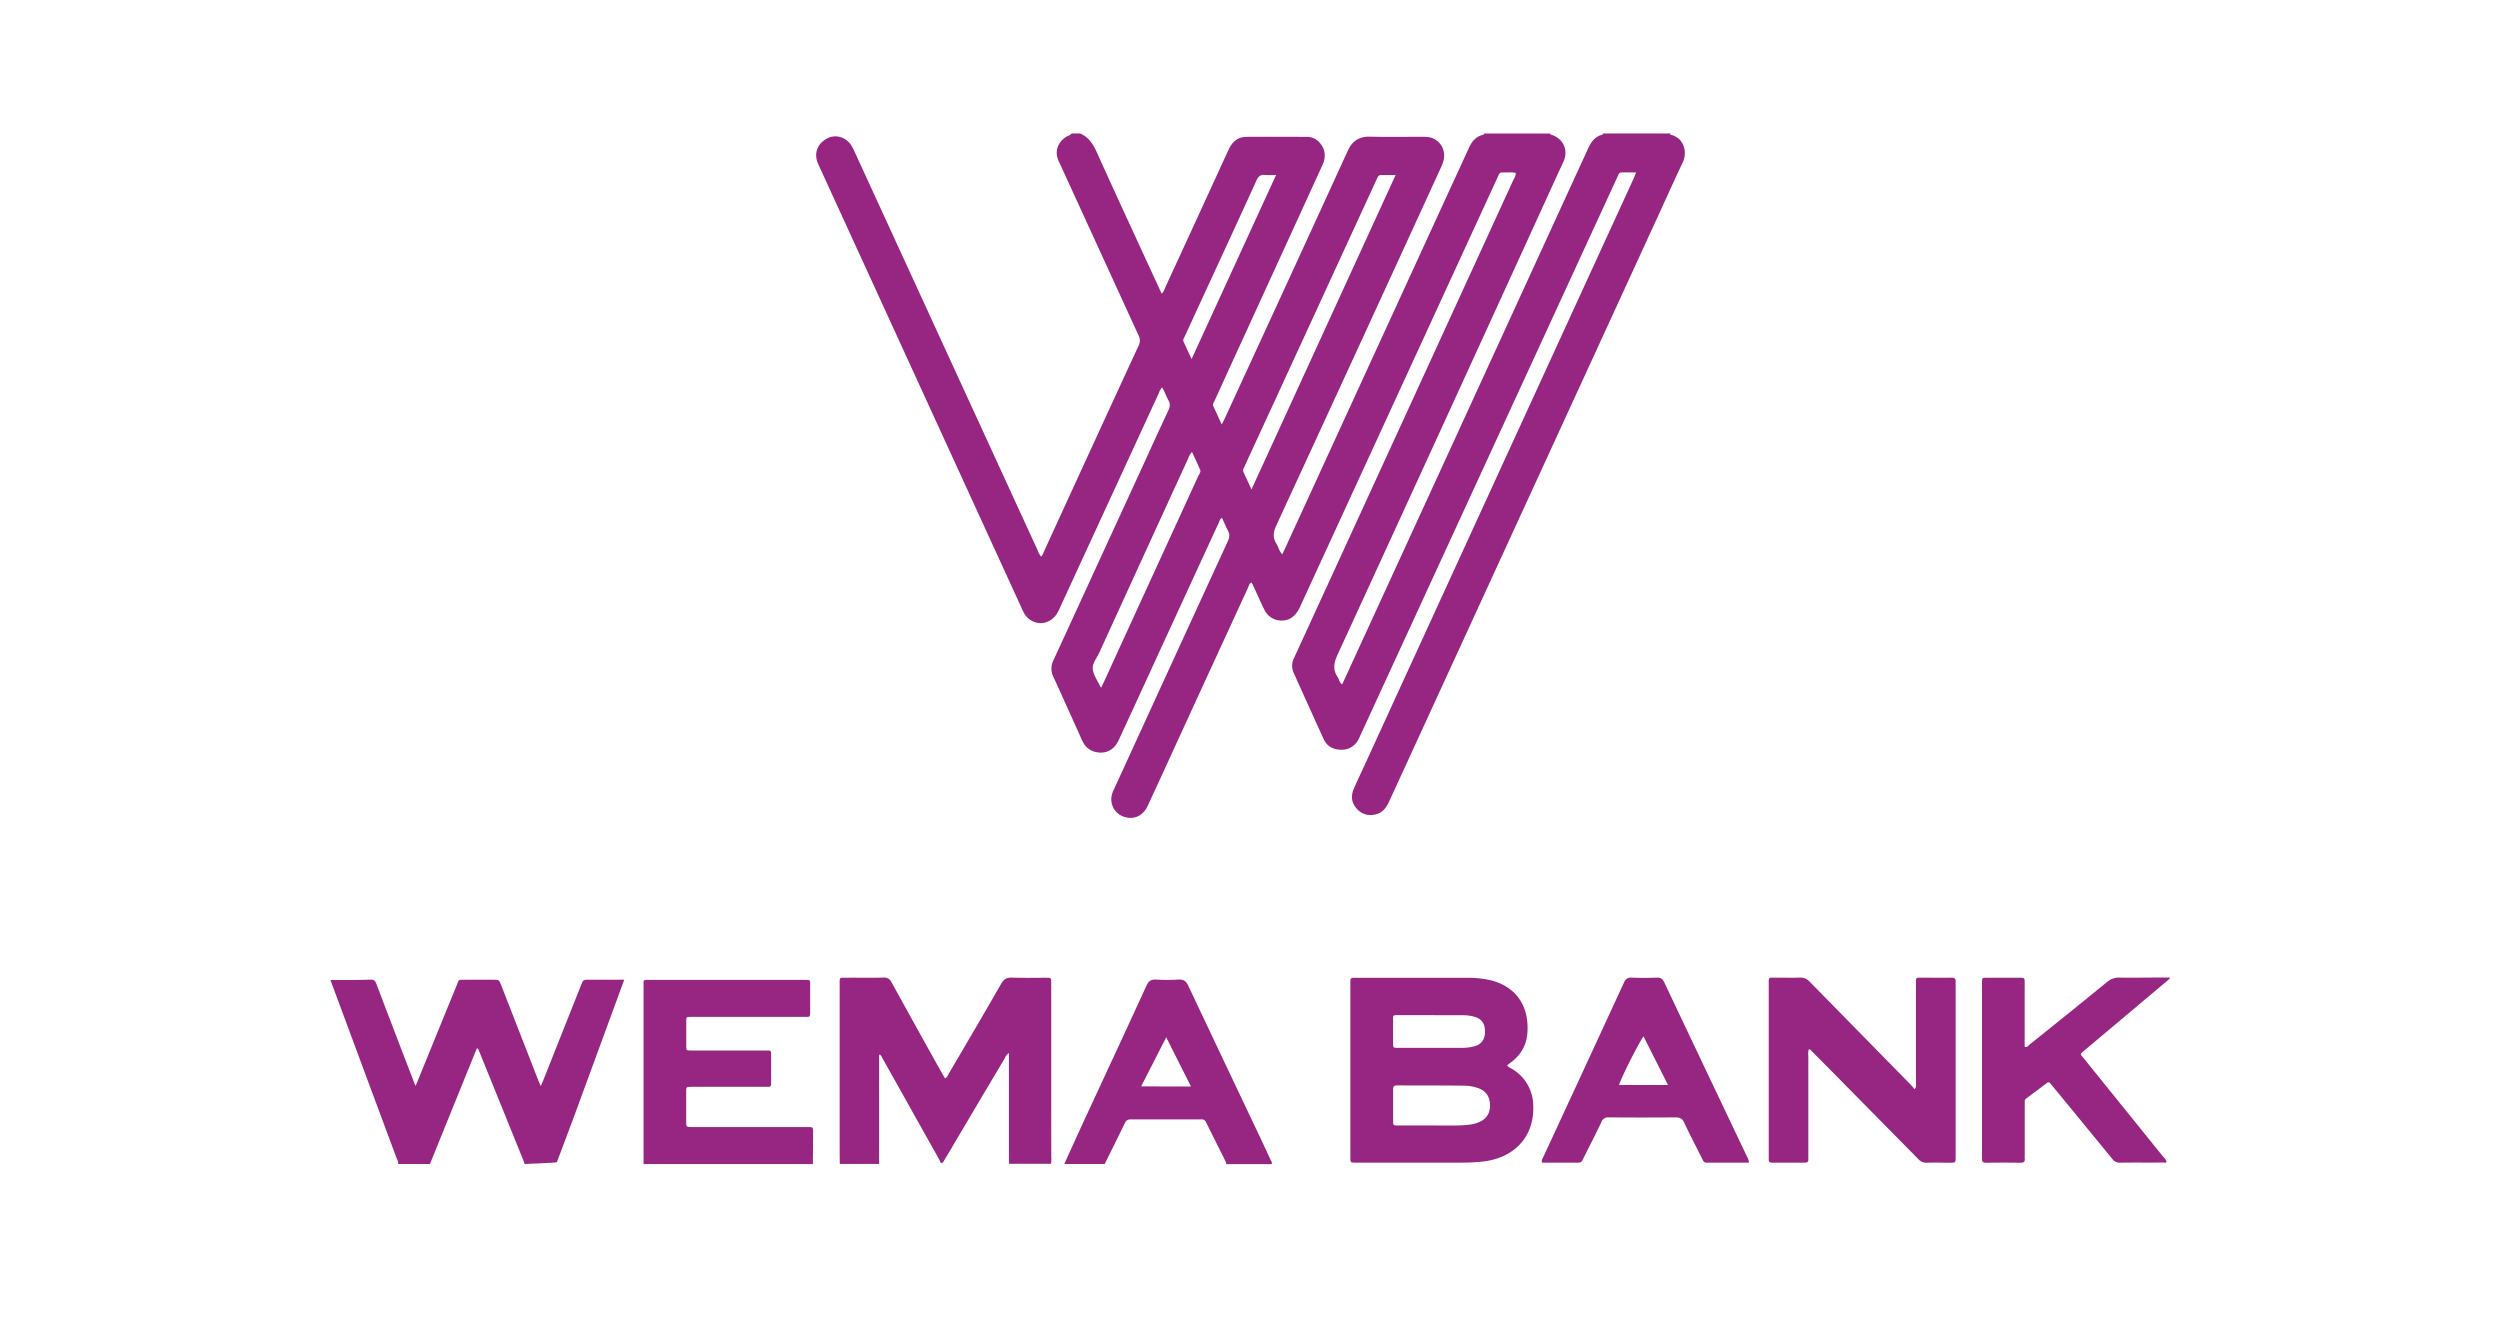 <svg id="Layer_4" data-name="Layer 4" xmlns="http://www.w3.org/2000/svg" viewBox="0 0 2040.94 1077.17"><defs><style>.cls-1{fill:#972582;}</style></defs><title>wema</title><path class="cls-1" d="M1109.08,603.44c.64-1.18,1.16-2.41,1.72-3.62L1316,154c1.68-3.64,3.38-7.26,5-10.91.58-1.25,1.16-2.35,2.84-2.34h11.87c-1,2.29-1.53,4-2.32,5.62Q1223.65,385.54,1114,624.72c-2.92,6.35-5.93,12.69-8.74,19.1-2.47,5.65-2.11,11.15,2,15.94a14.89,14.89,0,0,0,15.27,5.2c6.11-1.24,9.17-5.47,11.55-10.7Q1243.51,416,1352.92,177.82c7-15.16,13.75-30.36,20.93-45.45,3.94-8.37.75-20.15-10.25-22.42v-1h-55.09a1.11,1.11,0,0,1-.09.94c-6,1.32-9.17,5.55-11.62,10.7l-24.45,53.21q-86.89,189.63-174,379.19c-.82,1.82-1.69,3.61-2.69,5.71-2.29-1.52-2.32-4.06-3.56-5.85-4.24-6.11-3.2-11.74-.13-18.42q89.64-195,178.73-390.18c1.87-4.09,3.79-8.17,5.64-12.22,4.37-9.72-.29-19.43-10.6-22.23h0a2,2,0,0,0-.34-.81h-54a1.25,1.25,0,0,1-.12.93c-6,1.21-9.49,5.15-11.9,10.42q-14,30.48-28,60.93L1048.69,448.6c-.57,1.2-1.15,2.39-1.91,3.95-2.48-2.62-3.06-6-4.74-8.66-3.14-5-2.64-9.42-.15-14.82q67.42-146,134.43-292.24c1.91-4.15,3.35-8.29,2.3-13a14.86,14.86,0,0,0-12.58-11.9,37.39,37.39,0,0,0-5.5-.26c-14,0-28,.26-42-.11-9.08-.25-14.68,3.63-18.33,11.7q-36.92,80.73-74.11,161.37L999.74,341.9c-.61,1.36-1.34,2.66-2.35,4.66-2.44-5.34-4.58-10.14-6.86-14.95-.84-1.85.46-3.21,1.12-4.58q10.86-23.92,21.83-47.79,33.12-72.31,66.22-144.65c3.06-6.63,2.15-13.22-2.4-18.14a13.52,13.52,0,0,0-10.13-4.73c-16.53,0-33.06-.14-49.58,0-7.11,0-11.71,4.2-14.58,10.45l-16.5,35.91q-17.82,38.86-35.7,77.65c-.59,1.32-.85,2.9-2.52,3.87l-12.36-26.78c-13.43-29.24-27-58.45-40.19-87.78-3.06-6.89-6.66-12.94-13.89-16.06h-7c-1.27,1.65-3.39,1.93-5,3.06-5.18,3.73-7.78,8.6-7,15a23.1,23.1,0,0,0,2.4,6.53q32.09,70.07,64.16,140.07a9,9,0,0,1,.17,8.44q-39,84.47-77.69,169a8.05,8.05,0,0,1-2,3.35,19.81,19.81,0,0,1-2.93-5.5q-74.65-162.51-149.3-325.06a36.57,36.57,0,0,0-2.75-5.31c-4.58-6.85-12.89-9.17-19.72-5.5-7.94,4.21-10.91,12.22-7.47,20.32.6,1.39,1.25,2.73,1.86,4.1l164.2,358.39a48.16,48.16,0,0,0,2.18,4.59c6.22,10.69,20.17,11,26.81.62a52.08,52.08,0,0,0,3.13-6.25l80-173.6a17,17,0,0,1,2.69-5c2.33,3.34,3.37,7.25,5.36,10.69,1.62,2.78,1.23,5.18-.08,8-6.93,14.81-13.75,29.69-20.5,44.53Q896.66,459.28,860,539.06a15.07,15.07,0,0,0-.07,13.49c1.29,2.72,2.53,5.46,3.77,8.19,6.52,14.44,13.08,28.86,19.52,43.33,2.17,4.85,5.44,8.35,10.7,9.7,8.44,2.15,15.44-1.18,19.26-9.37,7.94-17.09,15.78-34.22,23.66-51.34q29-63.19,58.15-126.34c.62-1.36.84-3.06,2.65-3.94,1.64,3.56,3,7,4.74,10.19s1.44,5.7,0,8.86q-46.07,100.17-92,200.46c-.76,1.66-1.6,3.31-2.2,5A15,15,0,0,0,917,666.6a15.63,15.63,0,0,0,2,.59c7.41,1.91,14.33-1.53,17.88-9.17q12.23-26.35,24.23-52.73,28.83-62.73,57.71-125.44c.7-1.53.92-3.5,3-4.4l3.45,7.41c2.3,5,4.46,10.08,7,15a15.26,15.26,0,0,0,13.65,8.74c6.27.23,10.69-3.05,13.9-8.26a50.24,50.24,0,0,0,2.43-4.94L1212.35,167q5.33-11.6,10.69-23.18c.7-1.52,1.18-3.19,3.38-3.05,3.63.17,7.3-.32,11,.32.15,2.64-1.37,4.58-2.31,6.61q-71.28,155.55-142.65,311l-35.91,78.21A14,14,0,0,0,1056,549q12.21,27.18,24.53,54.25c2.79,6.11,7.9,8.78,14.5,8.83A15,15,0,0,0,1109.08,603.44Zm-141.77-329q9.56-20.9,19.22-41.78c13.12-28.46,26.3-56.89,39.26-85.43,1.53-3.45,3.42-4.82,7.1-4.4a82.39,82.39,0,0,0,8.89,0l-69,150.33c-2.5-5.43-4.47-9.78-6.5-14.09-.84-1.8.39-3.18,1-4.63Zm11.11,113.78-27.5,60Q926.46,501.54,902,555c-.88,1.94-1.8,3.85-3,6.37a9.58,9.58,0,0,1-.91-1.11c-2.13-4.71-5.5-9.27-6-14.15-.46-4.58,3.31-8.87,5.31-13.24q36.27-79.42,72.66-158.73a13.93,13.93,0,0,1,3.06-5.22c2.29,5,4.58,9.79,6.66,14.6.73,1.78-.55,3.2-1.3,4.66Zm43.26,11.37c-2.44-5.29-4.35-9.53-6.39-13.75-1.07-2.22.2-3.9,1-5.65q11.78-25.71,23.65-51.36,41.61-90.44,83.21-180.89c.49-1.06,1-2.1,1.53-3.18a2.9,2.9,0,0,1,3-1.91h11.69Z"/><path class="cls-1" d="M509.61,799.8l-41.83,114-13.18,35c-.17.48-26.46,1.44-26.46,1.44a11.31,11.31,0,0,0-.46-1.91q-18.27-45.2-36.6-90.36c-.35-.87-.51-1.91-1.65-2.17a7.73,7.73,0,0,0-.51.88L351,950.25h-26c.35-2-.79-3.55-1.4-5.23q-10.38-27.94-20.76-55.77Q288.72,851.06,274.55,813l-.12-.34-4-10.74-.68-1.86c11.06,0,22.15,0,33.21-.28,2.91,0,3.59,1.53,4.4,3.7q11.35,29.89,22.83,59.78c2.88,7.42,5.73,14.85,9,23.29.93-2.1,1.52-3.36,2-4.58q15.78-38.76,31.58-77.42c2.23-5.44,1.05-4.58,7.16-4.69h23c4.42,0,4.43,0,6.11,4.16q15.07,38.63,30.14,77.29c.58,1.53,1.27,3.06,2.26,5.38.88-2,1.53-3.3,2-4.58l30.83-77.59c1.85-4.68,1.86-4.68,6.66-4.68Z"/><path class="cls-1" d="M858.19,895.25V802.69c0-4.43,0-4.46-4.34-4.47-9.17,0-18.33.22-27.5-.13-4.35-.16-6.78,1.15-9,5-14,24.45-28.31,48.72-42.55,73-.87,1.52-1.42,3.27-3.3,4.32-1-1.7-1.86-3.06-2.65-4.58Q748.22,839,727.88,802a6.34,6.34,0,0,0-6.58-3.91c-10,.25-20,0-30,.11-6.42,0-5.82-.76-5.82,5.93V940.7c0,3.16.07,6.34.12,9.5h32.08V860.91c1.62.34,1.85,1.39,2.29,2.2q23.46,41.85,46.9,83.7a18.9,18.9,0,0,1,.95,2.28c1.45.87,2-.14,2.67-1.19l9.95-16.81q19.86-33.6,39.79-67.08a10,10,0,0,1,3.45-4.4v85c0,1.83.1,3.67.14,5.5h34.07a15.39,15.39,0,0,0,.35-5.45Q858.21,920,858.19,895.25Z"/><path class="cls-1" d="M657.53,920.12H564.94c-4.7,0-4.74,0-4.75-4.47v-24c0-4.34,0-4.36,4.35-4.4H625.6c3.85,0,3.91,0,3.93-3.78V861.92c0-4.69,0-4.28-4.48-4.31-11.67-.08-23.35,0-35,0h-26c-3.72,0-3.78-.09-3.81-3.92v-20c0-3.46.09-3.53,3.66-3.53h93.62c3.8,0,3.85,0,3.88-3.87v-21c0-5.63.67-5.34-5.43-5.34H531.85c-7.47,0-6.46-.83-6.46,6.26V950.31H663.61c0-8,.19-16,.19-24C663.7,919.24,664.44,920.2,657.53,920.12Z"/><path class="cls-1" d="M1702,857.26q34.63-29.1,69.26-58.25v-1c-13.75,0-27.36.24-41,.09a14.33,14.33,0,0,0-10,3.5q-31.42,25.62-63.08,50.93c-1.19,1-2.09,2.69-4.3,2.17V802.1c0-3.81-.08-3.87-3.9-3.88h-27c-3.85,0-3.85,0-3.94,3.83V933.76c0,4,.1,8,0,12-.1,2.55.73,3.52,3.39,3.49q14-.21,28,0c2.49,0,3.83-.62,3.51-3.35a26,26,0,0,1,0-3.06V901.3c0-1.53-.39-3.34,1.27-4.58q8.43-6.26,16.81-12.6a1.84,1.84,0,0,1,2.61,0,1.68,1.68,0,0,1,.33.46c.61.79,1.26,1.53,1.9,2.34q24.3,29.58,48.58,59.19a7.21,7.21,0,0,0,6.28,3.06c11.68-.17,23.37,0,35-.11,1,0,2.34.64,3.06-.7a11.91,11.91,0,0,0-2.85-4.06q-32.36-40.12-64.75-80.24C1698.25,860.39,1697.51,861,1702,857.26Z"/><path class="cls-1" d="M1030,931.21q-30-63.19-59.9-126.43c-1.86-4-4-5.34-8.25-5.07a146.08,146.08,0,0,1-18,0c-4-.23-6.11,1.07-7.85,4.88-16.14,35.28-32.55,70.45-48.88,105.68q-9.17,19.93-18.26,40h33c5.54-11.21,11.13-22.38,16.54-33.61,1.18-2.42,2.81-2.84,5.18-2.82h57.09a3.75,3.75,0,0,1,3.92,2.32c5.38,10.92,10.86,21.78,16.29,32.69a4.65,4.65,0,0,1,.14,1.53h37.06c.73-1.53-.37-2.52-.9-3.67C1034.83,941.51,1032.39,936.33,1030,931.21Zm-98.4-44.3,20.49-40.11c7,13.94,13.46,26.82,20.18,40.2Z"/><path class="cls-1" d="M1235.32,873.22c-1.62-1.08-3.62-1.68-4.84-3.28.12-.28.15-.44.26-.54.66-.51,1.31-1,2-1.52,8.49-6.11,13.5-14.27,14.2-24.75,1.53-21.68-9.16-37.75-30.08-42.88a83.38,83.38,0,0,0-19.86-2h-90.13c-4.4,0-4.46,0-4.46,4.32V944.75c0,4.35,0,4.35,4.39,4.4h86.12a154.14,154.14,0,0,0,18-.95c24-2.76,42-19.09,40.75-46.12A34.84,34.84,0,0,0,1235.32,873.22Zm-98.07-40.71c0-3.65.09-3.77,3.48-3.77q26.76,0,53.56.07a33,33,0,0,1,9.87,1.39c5.73,1.84,8.23,5.64,8.14,12.23-.09,6.21-2.75,9.93-8.28,11.64a42.41,42.41,0,0,1-12.39,1.37c-7.51.08-15,0-22.53,0h-28c-3.75,0-3.79-.09-3.82-3.94q-.06-9.46,0-19Zm71,83.24c-5.92,2.74-12.32,2.85-18.64,3.06-6.85.18-13.75,0-20.53,0h-27.5c-4.2,0-4.26,0-4.28-4V889.26c0-2.38.78-3.17,3.16-3.16,18.34.11,36.67,0,55,.22a34.22,34.22,0,0,1,11.76,2.18c6,2.25,8.86,6.75,9.17,13s-2.09,11.42-8.14,14.2Z"/><path class="cls-1" d="M1593,798.15c-7.85.14-15.69,0-23.54,0-5.74,0-5.33-.47-5.33,5.47v80.1c0,1.66.57,3.53-1.07,5.5-1.42-1.62-2.58-3.06-3.86-4.36q-40.87-41.64-81.69-83.28a10,10,0,0,0-8.25-3.5c-6.51.24-13,0-19.52.07-6.11,0-5.79-.65-5.79,5.53V946.41c-.11,1.84.6,2.75,2.57,2.74h27c1.86,0,2.82-.63,2.76-2.57V862a13.82,13.82,0,0,1,.38-5.39c1.71.17,2.36,1.53,3.24,2.37,6,6,12,12.1,18,18.15l68.2,69.16a8.55,8.55,0,0,0,7,2.93c6.11-.2,12.36,0,18.53,0,4.88,0,4.88,0,4.92-4.92V804.54c0-1-.08-2,0-3C1596.77,798.92,1595.6,798.11,1593,798.15Z"/><path class="cls-1" d="M1397.67,884.22q-19.53-41.1-39-82.22c-1.3-2.76-2.8-4-6-3.88-6.83.25-13.75.28-20.5,0-3.35-.13-5,1-6.39,4q-32.85,71.28-65.89,142.47c-.59,1.3-1.74,2.51-1,4.58h29.8c2.46,0,3.06-1.66,3.81-3.26,5-10,10.09-19.86,14.92-30a5.74,5.74,0,0,1,6.11-3.71q27.27.21,54.54,0c3.48,0,5.32,1,6.83,4.22,4.67,9.94,9.76,19.7,14.7,29.53.8,1.63,1.35,3.26,3.8,3.25,11.33-.11,22.67,0,34.39,0a10.88,10.88,0,0,0-1.53-4.86Q1411.94,914.24,1397.67,884.22Zm-75.82,1.53c.38-3.36,15.28-33.2,19.86-39.72l20,39.72Z"/></svg>
